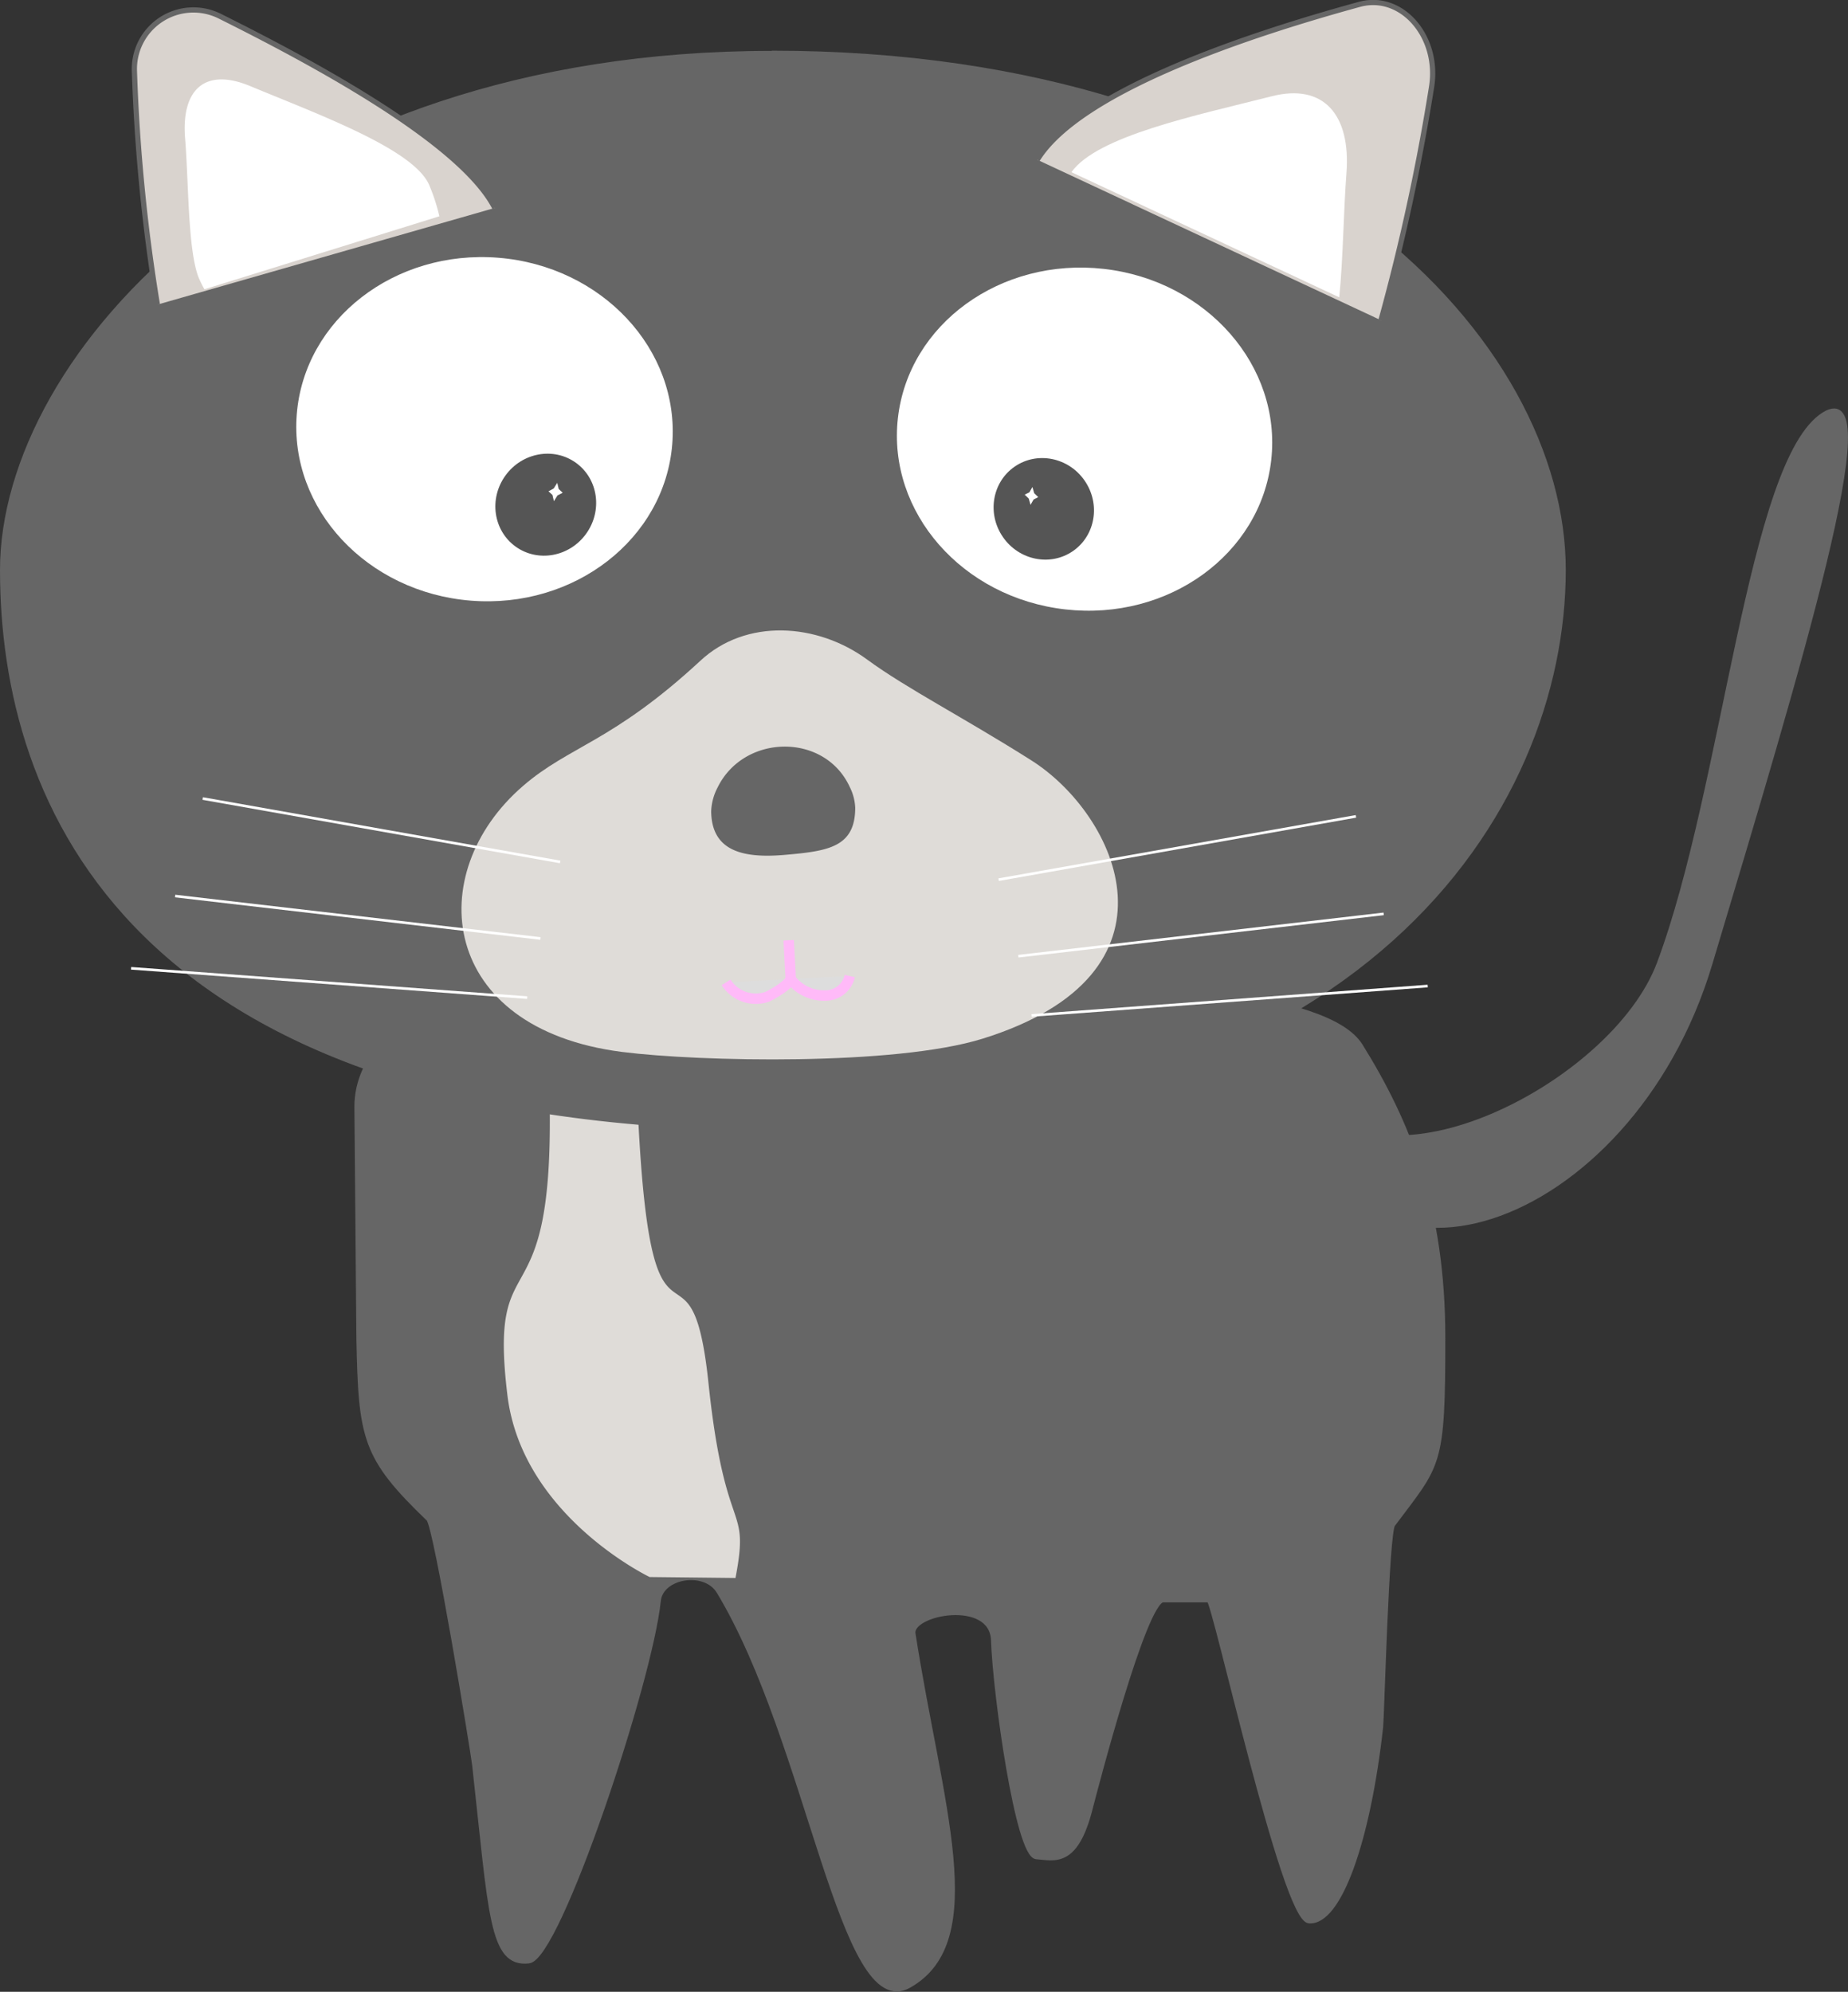 <svg xmlns="http://www.w3.org/2000/svg" width="177.19" height="190.99" viewBox="0 0 177.19 190.99">
  <rect x="0" y="0" width="177.19" height="190.99" fill="#333333" stroke="none"/>
  <defs>
    <style>
      .cls-1, .cls-3 {
        fill: #666;
      }

      .cls-1, .cls-8 {
        stroke: #666;
        stroke-width: 0.5px;
      }

      .cls-1, .cls-4, .cls-8 {
        stroke-miterlimit: 10;
      }

      .cls-2 {
        fill: #dfdcd8;
      }

      .cls-4, .cls-5 {
        fill: #ddd;
      }

      .cls-4 {
        stroke: #fff;
        stroke-width: 0.25px;
      }

      .cls-5 {
        stroke: #ffbaf8;
        stroke-linejoin: round;
      }

      .cls-6 {
        fill: #fff;
      }

      .cls-7 {
        fill: #555;
      }

      .cls-8 {
        fill: #d9d3ce;
      }
    </style>
  </defs>
  <title>ai_007</title>
  <g id="レイヤー_2" data-name="レイヤー 2">
    <g id="ai_007">
      <g id="しっぽ">
        <path class="cls-1" d="M174.9,39.76c-7.1,4.44-9.43,35.65-15.79,52.64-4.37,11.68-27,23.07-33.43,12.57,3,22,30.54,13.23,38.26-12.58C172.44,64,180.94,36,174.9,39.76Z"/>
      </g>
      <path class="cls-1" d="M96.32,91.12H58.55c-7.57,0-24.32,5.36-24.32,15l.19,22.15c.19,9.68.52,11.43,6.69,17.37.73.7,4.29,22.49,4.41,23.61,1.6,14.34,1.6,19.18,5.18,18.77,2.81-.32,11.62-26.8,12.41-34.52.25-2.43,4.51-3.11,5.84-.89,8.76,14.53,11.79,41.37,18.19,37.77,7.64-4.29,2.93-17.42.39-33.73-.31-2.05,7.6-3.55,7.74.64.17,5.13,2.34,20.6,4.1,20.74s3.76.86,5.15-4.63c.52-2,5.19-20,7-20h4.4c.54,0,7.19,30.6,9.59,30.78,2.87.22,5.65-7.69,6.86-18.6.11-1.08.56-18.6,1.16-19.4,4.41-5.9,4.8-5.42,4.8-17.88s-3.3-20.59-7.9-28C127.07,94.94,108.51,95,96.32,91.12Z"/>
      <path class="cls-2" d="M58,102.44l-2.09,0a3.53,3.53,0,0,0-3.2,3.8c.28,21.25-5.9,12.38-4.06,27.53,1.4,11.6,13.64,17.45,13.64,17.45l8.23.09c1.42-7.42-1-3.53-2.59-18.69-1.71-16.31-5.58,1.43-6.81-26.93A3.23,3.23,0,0,0,58,102.44Z"/>
      <g id="顔">
        <g>
          <path class="cls-3" d="M75.06,108.17C10,108.11.25,74.61.25,54.65c0-11,7.06-23.13,18.89-32.47C29,14.39,46.55,5.11,74,5.11c52.34,0,75.88,29,75.88,49.54,0,13.07-6,25.95-16.47,35.35-13.24,11.89-33.36,18.17-58.19,18.17Z"/>
          <path class="cls-3" d="M74,5.36c29.12,0,47,9,56.88,16.63,11.74,9,18.75,21.23,18.75,32.66,0,13-6,25.81-16.39,35.16-13.19,11.85-33.26,18.11-58,18.11h-.15C10.19,107.86.5,74.52.5,54.65c0-10.92,7-23,18.8-32.27,9.84-7.77,27.32-17,54.7-17m0-.5C26,4.86,0,33.94,0,54.65c0,22.25,12,53.71,75.06,53.77h.15c55.75,0,74.92-30.71,74.92-53.77C150.13,32.89,125,4.86,74,4.86Z"/>
        </g>
      </g>
      <g id="口">
        <path class="cls-2" d="M83.18,63.27c-4.81-3.55-11.66-4-16.05.11-8.43,7.8-12.55,8.14-17,12-9.66,8.35-8.05,23.25,9.52,25.49,7.43.94,26.17,1.34,34.56-1.27,20.11-6.26,12.88-21.49,4.69-26.68C92.38,68.79,86.9,66,83.18,63.27Z"/>
        <g id="ひげ">
          <line class="cls-4" x1="95.75" y1="84.35" x2="130.01" y2="78.28"/>
          <line class="cls-4" x1="97.64" y1="91.69" x2="132.67" y2="87.63"/>
          <line class="cls-4" x1="98.91" y1="97.37" x2="136.89" y2="94.55"/>
          <line class="cls-4" x1="53.71" y1="82.65" x2="19.44" y2="76.57"/>
          <line class="cls-4" x1="51.82" y1="89.99" x2="16.79" y2="85.92"/>
          <line class="cls-4" x1="50.55" y1="95.66" x2="12.57" y2="92.85"/>
        </g>
        <path class="cls-5" d="M69.62,94.2a3.37,3.37,0,0,0,3.95,1.38c2-1,2.25-1.69,2.25-1.69a4,4,0,0,0,3.29,1.57,2.39,2.39,0,0,0,2.37-1.87"/>
        <line class="cls-5" x1="75.62" y1="90.16" x2="75.82" y2="93.89"/>
        <path class="cls-3" d="M82,77.45c0,3.8-2.62,4.16-6.71,4.52s-7.06-.37-7.1-4.17a5.3,5.3,0,0,1,.61-2.28c2.52-5.16,10.26-5.29,12.67-.07A4.9,4.9,0,0,1,82,77.45Z"/>
      </g>
      <g id="目の周">
        <g id="目_左" data-name="目　左">
          <ellipse class="cls-6" cx="104" cy="42.11" rx="16.43" ry="18.01" transform="translate(50.48 140.73) rotate(-83.56)"/>
          <ellipse class="cls-7" cx="100.08" cy="48.8" rx="4.76" ry="4.92" transform="translate(-10.03 65.32) rotate(-34.53)"/>
          <polygon id="_" data-name="☆" class="cls-6" points="98.81 48.41 98.64 47.81 98.25 47.43 98.7 47.21 98.99 46.7 99.16 47.29 99.55 47.67 99.1 47.9 98.81 48.41"/>
        </g>
        <g id="目_右" data-name="目　右">
          <ellipse class="cls-6" cx="46.32" cy="41.31" rx="16.44" ry="18" transform="matrix(0.08, -1, 1, 0.08, 1.44, 84.17)"/>
          <ellipse class="cls-7" cx="52.33" cy="48.39" rx="4.95" ry="4.77" transform="translate(-17.52 62.58) rotate(-54.24)"/>
          <polygon id="_2" data-name="☆" class="cls-6" points="53.11 48.06 52.97 47.46 52.59 47.11 53.09 46.84 53.43 46.3 53.57 46.89 53.95 47.25 53.45 47.51 53.11 48.06"/>
        </g>
      </g>
      <g id="耳_左" data-name="耳　左">
        <path class="cls-8" d="M132.41,30.71a204,204,0,0,0,4.84-22.3c.82-4.85-2.83-9.08-6.87-8C120.1,3.22,103.59,8.62,99.46,15.32"/>
        <path class="cls-6" d="M129.1,16.6c.43-5.58-2.18-8.64-7.16-7.37-7.3,1.85-16.75,3.81-19.21,7.28l25.68,12C128.78,24.82,128.83,20.08,129.1,16.6Z"/>
      </g>
      <g id="耳_右" data-name="耳　右">
        <path class="cls-8" d="M47.44,19.94C44.2,13.64,30.1,6.05,21.07,1.55a5.66,5.66,0,0,0-8.18,5.33,173.4,173.4,0,0,0,2.2,22.33"/>
        <path class="cls-6" d="M24,8.26c-4.31-1.8-6.6.28-6.26,4.91C18.09,17.36,18,23.75,19,26.5a10.9,10.9,0,0,0,.6,1.24l22.53-7a18.2,18.2,0,0,0-1-3.05C39.59,14.3,30.73,11.05,24,8.26Z"/>
      </g>
    </g>
  </g>
</svg>
